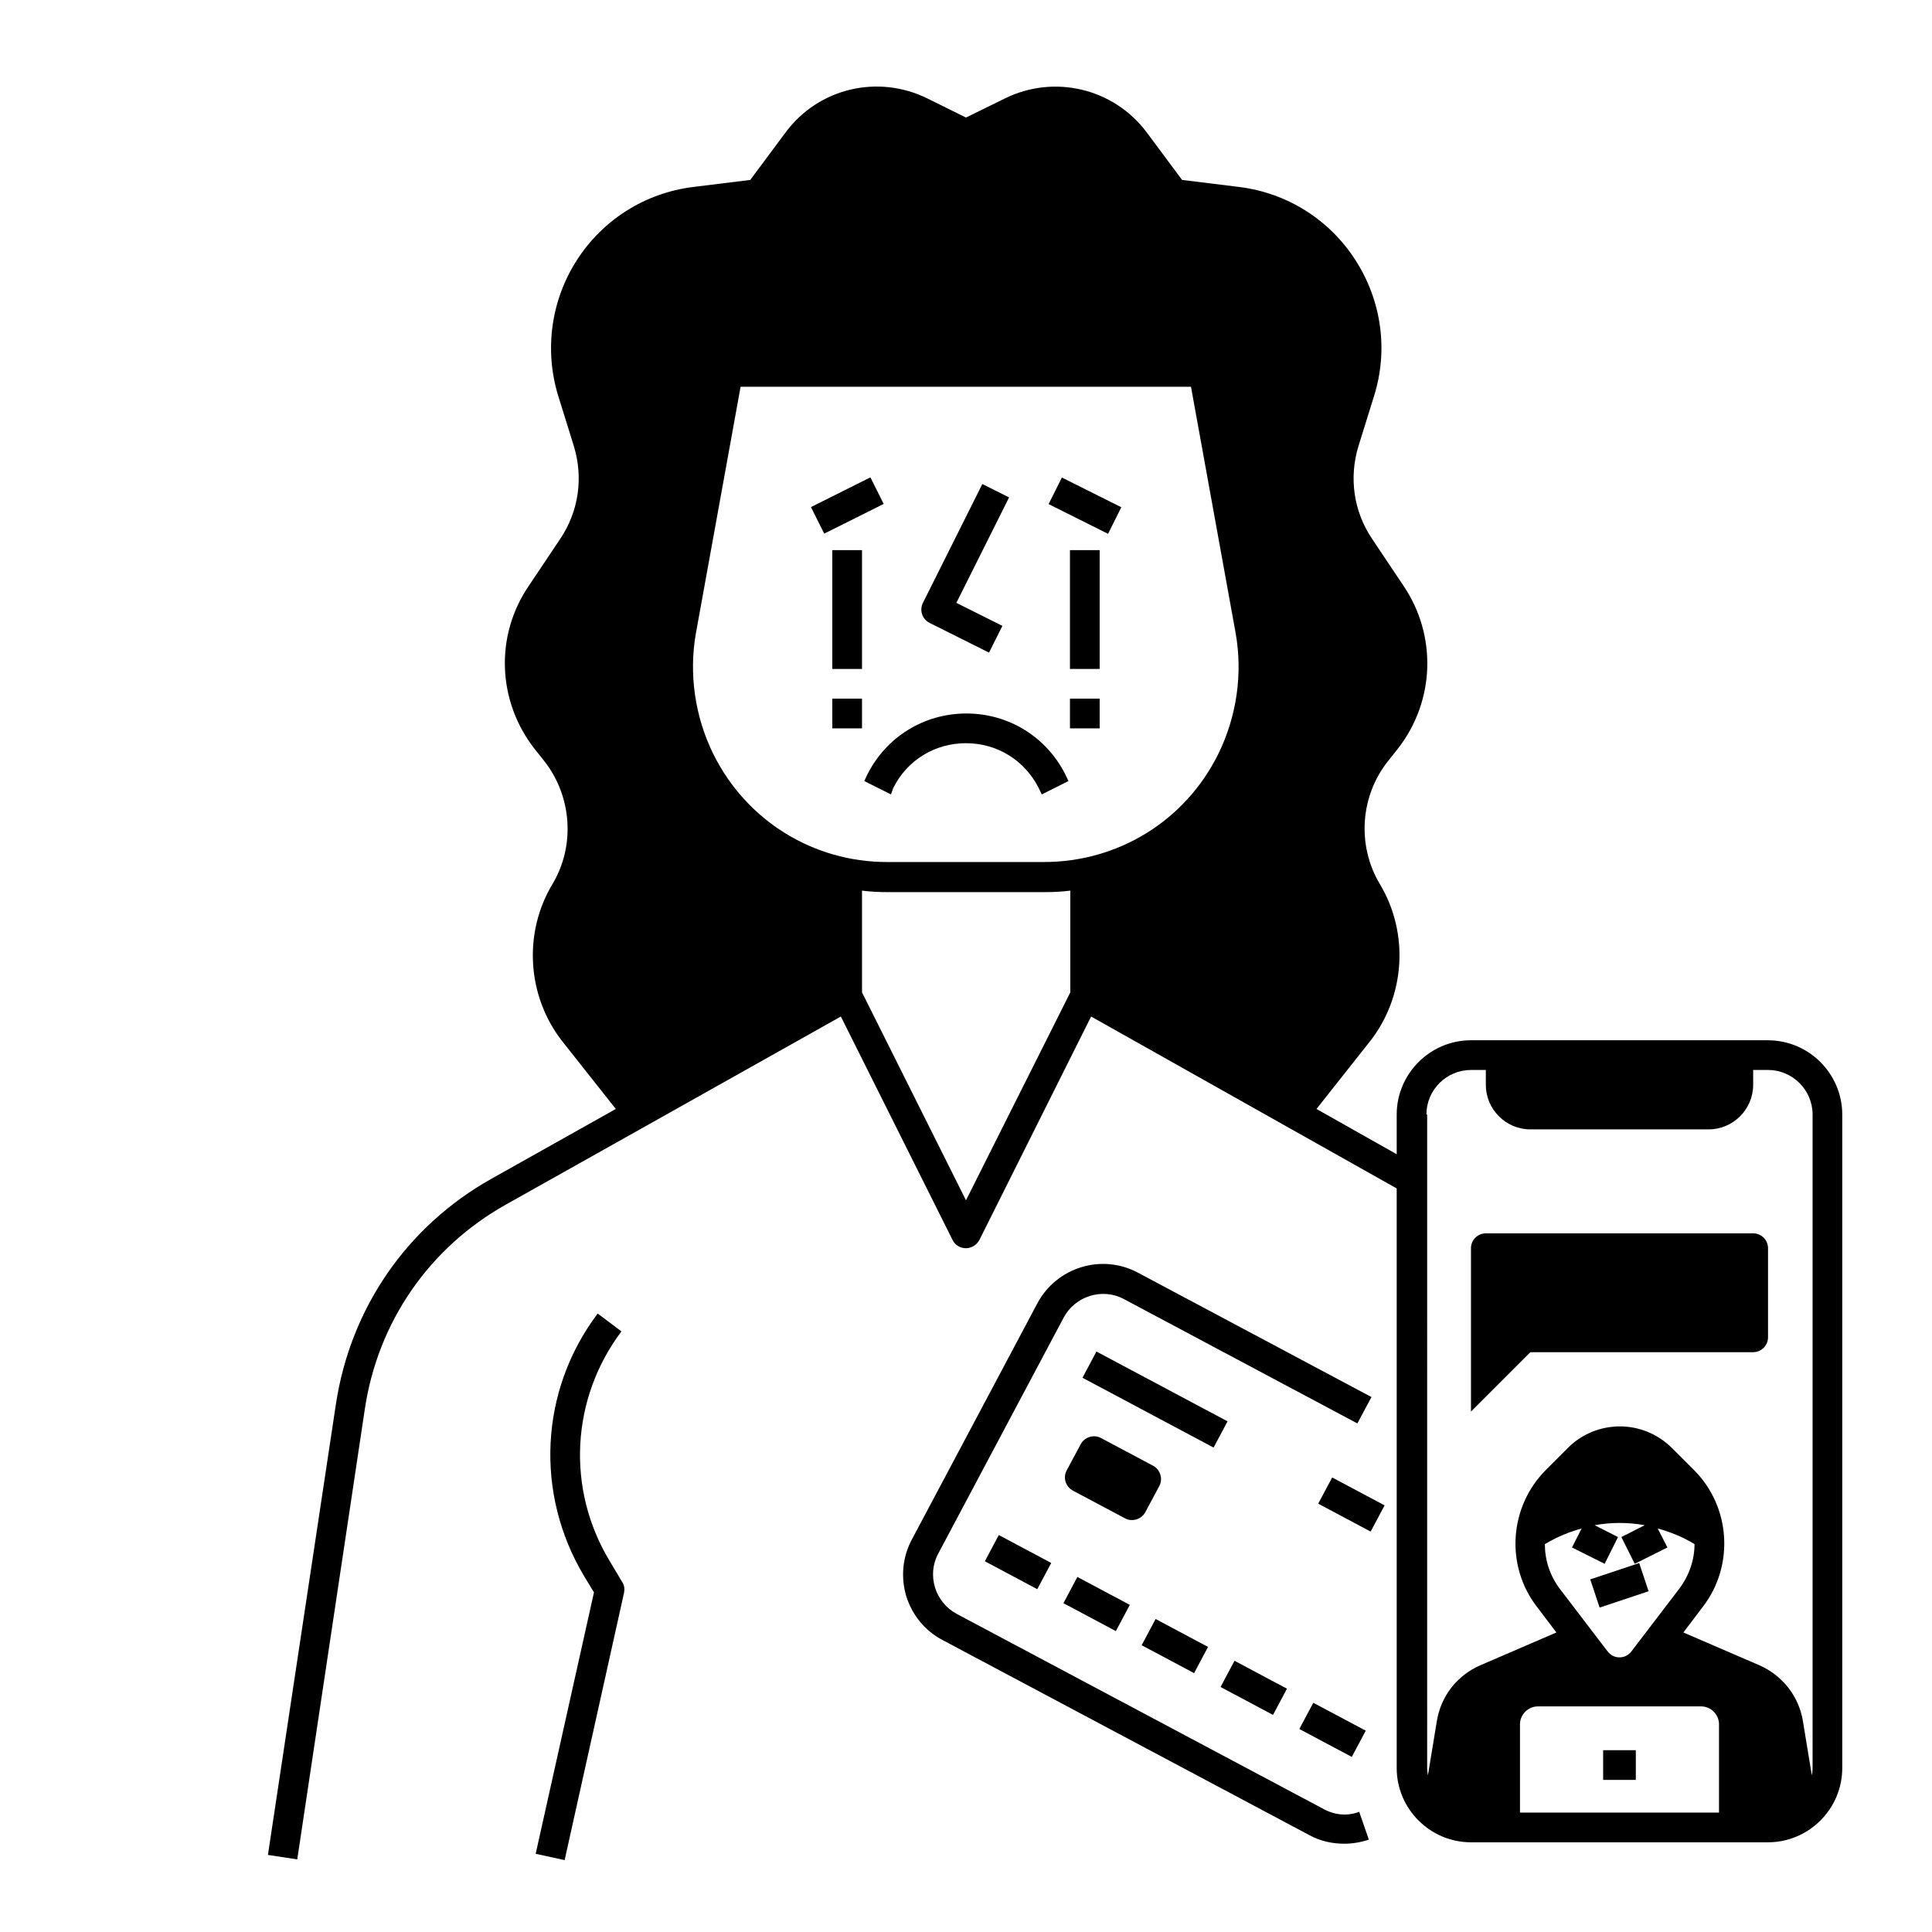 <?xml version="1.0" encoding="UTF-8"?>
<!-- Uploaded to: ICON Repo, www.iconrepo.com, Generator: ICON Repo Mixer Tools -->
<svg fill="#000000" width="800px" height="800px" version="1.1" viewBox="144 144 512 512" xmlns="http://www.w3.org/2000/svg">
 <g>
  <path d="m608.61 502.34c2.164 0 3.938-1.77 3.938-3.938v-23.617c0-2.164-1.77-3.938-3.938-3.938h-70.848c-2.164 0-3.938 1.77-3.938 3.938v43.297l15.742-15.742z"/>
  <path d="m426.66 533.72 3.738-6.988c0.984-1.871 3.445-2.656 5.312-1.672l13.875 7.379c1.871 0.984 2.656 3.445 1.672 5.312l-3.738 6.988c-0.984 1.871-3.445 2.656-5.312 1.672l-13.875-7.379c-1.965-1.078-2.656-3.441-1.672-5.312z"/>
  <path d="m380.71 352.86c3.641-7.379 11.02-11.906 19.285-11.906s15.547 4.527 19.285 11.906l0.789 1.672 7.086-3.543-0.789-1.672c-5.019-10.035-15.055-16.234-26.273-16.234s-21.254 6.199-26.273 16.234l-0.789 1.672 7.086 3.543z"/>
  <path d="m390.36 309.08 15.742 7.871 3.543-7.086-12.203-6.102 13.973-27.945-7.086-3.543-15.742 31.488c-0.98 1.969-0.195 4.332 1.773 5.316z"/>
  <path d="m358.91 278.38 15.754-7.875 3.519 7.039-15.754 7.875z"/>
  <path d="m305.54 557.64c-11.512-19.09-10.234-43 3.148-60.812l-6.297-4.723c-15.352 20.367-16.727 47.723-3.543 69.668l2.559 4.231-15.449 69.273 7.676 1.672 15.742-70.848c0.195-0.984 0.098-1.969-0.492-2.856z"/>
  <path d="m364.57 289.79h7.871v31.488h-7.871z"/>
  <path d="m364.57 329.15h7.871v7.871h-7.871z"/>
  <path d="m612.54 419.68h-78.719c-10.824 0-19.68 8.855-19.68 19.68v10.527l-21.254-12.004 14.168-17.91c9.348-11.906 10.43-28.633 2.656-41.625-6.102-10.137-5.312-23.223 2.066-32.57l2.656-3.344c9.84-12.594 10.43-29.914 1.574-43.098l-8.363-12.496c-4.922-7.281-6.199-16.234-3.641-24.602l4.133-13.285c3.836-12.203 1.969-25.289-4.922-36.016-6.887-10.727-18.105-17.809-30.801-19.387l-15.152-1.871-9.445-12.695c-8.758-11.609-24.5-15.352-37.59-8.855l-10.23 5.023-10.137-5.019c-13.086-6.496-28.832-2.856-37.59 8.855l-9.445 12.695-15.152 1.871c-12.695 1.574-23.91 8.66-30.801 19.387-6.887 10.727-8.66 23.91-4.922 36.016l4.133 13.285c2.559 8.363 1.277 17.32-3.641 24.602l-8.363 12.496c-8.953 13.188-8.266 30.504 1.574 43.098l2.656 3.344c7.281 9.348 8.168 22.434 2.066 32.57-7.773 12.988-6.691 29.719 2.656 41.625l14.168 17.91-32.965 18.5c-22.434 12.594-37.391 34.34-41.23 59.828l-18 119.36 7.773 1.18 17.91-119.36c3.445-23.027 17.023-42.707 37.293-54.121l37-20.762 51.855-29.125 29.617 59.238c0.688 1.379 2.066 2.164 3.543 2.164s2.856-0.887 3.543-2.164l29.617-59.238 80.984 45.559v153.6c0 10.824 8.855 19.68 19.68 19.68h78.719c10.824 0 19.68-8.855 19.68-19.68v-173.18c0-10.824-8.855-19.68-19.68-19.68zm-279.46-75.77c-4.922-9.938-6.594-21.352-4.625-32.273l11.809-65.141h119.36l11.809 65.141c1.969 10.922 0.297 22.336-4.625 32.273-8.758 17.613-26.469 28.535-46.148 28.535h-41.625c-19.484 0-37.195-10.922-45.953-28.535zm66.914 118.18-27.551-55.105v-26.961c2.262 0.297 4.43 0.395 6.789 0.395h41.625c2.262 0 4.527-0.098 6.789-0.395v26.961zm122.02-22.73c0-6.496 5.312-11.809 11.809-11.809h3.938v3.938c0 6.496 5.312 11.809 11.809 11.809h47.23c6.496 0 11.809-5.312 11.809-11.809v-3.938h3.938c6.496 0 11.809 5.312 11.809 11.809v173.18c0 0.688-0.098 1.277-0.195 1.969l-2.363-14.367c-1.082-6.691-5.512-12.203-11.609-14.859l-20.074-8.66 5.215-6.887c8.363-10.922 7.281-26.566-2.461-36.211l-5.707-5.707c-3.738-3.738-8.66-5.805-13.875-5.805s-10.234 2.066-13.875 5.805l-5.707 5.707c-9.742 9.742-10.824 25.289-2.461 36.211l5.215 6.887-20.074 8.66c-6.199 2.656-10.527 8.168-11.609 14.859l-2.363 14.367c-0.098-0.59-0.195-1.277-0.195-1.969l-0.004-173.18zm31.391 113.85c3.148-1.871 6.394-3.246 9.742-4.133l-2.559 5.019 8.66 4.328 3.543-7.086-6.199-3.148c4.43-0.789 8.855-0.789 13.285 0l-6.199 3.148 3.543 7.086 8.66-4.328-2.559-5.019c3.344 0.887 6.691 2.262 9.742 4.133 0 4.133-1.379 8.266-4.035 11.809l-12.695 16.629c-0.789 0.984-1.871 1.574-3.148 1.574s-2.363-0.59-3.148-1.574l-12.695-16.629c-2.66-3.543-3.938-7.676-3.938-11.809zm-6.594 47.727c0-2.559 2.164-4.723 4.723-4.723h43.297c2.559 0 4.723 2.164 4.723 4.723v23.418h-52.742z"/>
  <path d="m421.89 277.59 3.519-7.039 15.754 7.875-3.519 7.039z"/>
  <path d="m427.55 289.79h7.871v31.488h-7.871z"/>
  <path d="m427.55 329.15h7.871v7.871h-7.871z"/>
  <path d="m494.86 623.46-97.316-51.758c-5.707-3.051-7.969-10.234-4.922-15.941l33.258-62.582c3.051-5.707 10.234-7.969 15.941-4.922l61.895 32.965 3.738-6.988-61.895-32.965c-9.543-5.117-21.551-1.477-26.668 8.168l-33.258 62.582c-2.461 4.625-2.953 9.938-1.477 14.957 1.574 5.019 4.922 9.152 9.543 11.609l97.316 51.758c2.856 1.574 6.102 2.262 9.25 2.262 2.164 0 4.43-0.395 6.496-1.082l-2.559-7.379c-3.047 1.188-6.391 0.891-9.344-0.684z"/>
  <path d="m430.87 509.12 3.699-6.949 34.742 18.5-3.699 6.949z"/>
  <path d="m404.99 557.75 3.699-6.949 13.898 7.398-3.699 6.949z"/>
  <path d="m425.82 568.86 3.699-6.949 13.895 7.398-3.699 6.949z"/>
  <path d="m446.55 580 3.699-6.949 13.895 7.398-3.699 6.949z"/>
  <path d="m467.46 591.07 3.699-6.949 13.898 7.398-3.699 6.949z"/>
  <path d="m488.34 602.2 3.699-6.949 13.898 7.398-3.699 6.949z"/>
  <path d="m493.34 542.49 3.699-6.949 13.895 7.398-3.699 6.949z"/>
  <path d="m568.85 607.82h8.66v7.871h-8.66z"/>
  <path d="m565.43 562.55 12.977-4.324 2.488 7.469-12.977 4.324z"/>
 </g>
</svg>